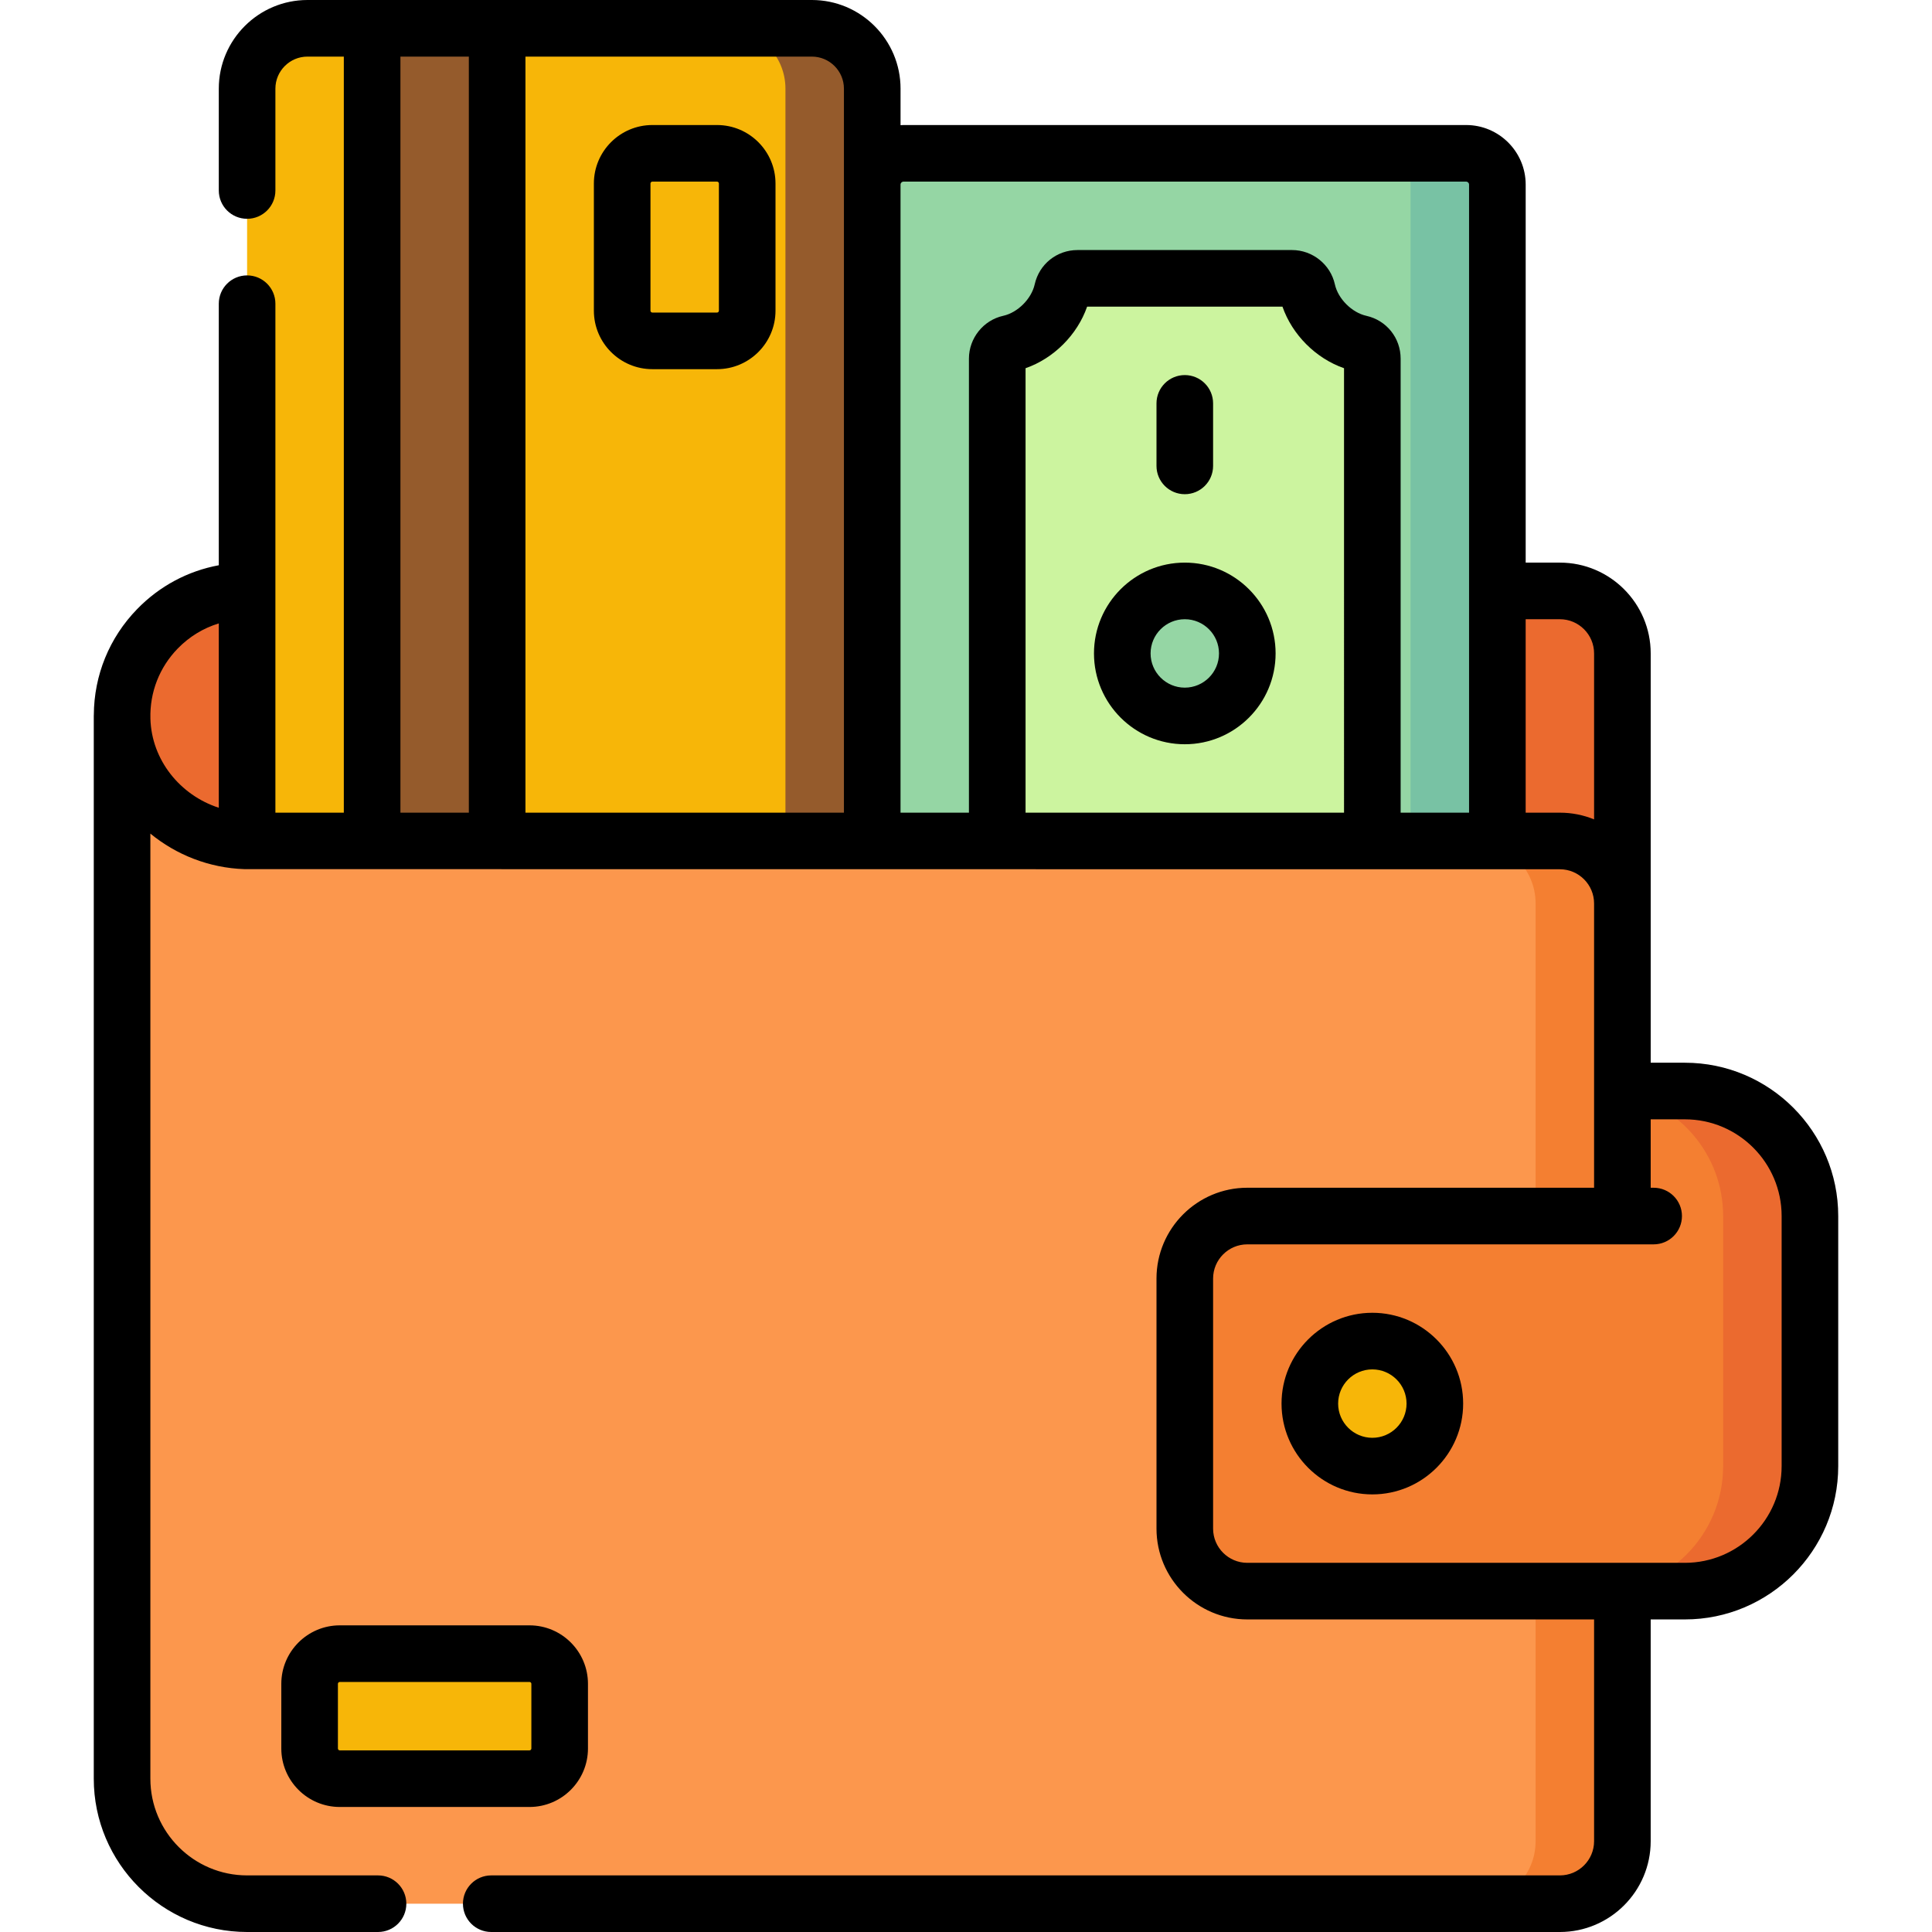 <?xml version="1.0" encoding="utf-8"?>
<!-- Generator: Adobe Illustrator 15.0.0, SVG Export Plug-In . SVG Version: 6.00 Build 0)  -->
<!DOCTYPE svg PUBLIC "-//W3C//DTD SVG 1.1//EN" "http://www.w3.org/Graphics/SVG/1.1/DTD/svg11.dtd">
<svg version="1.1" id="Layer_1" xmlns="http://www.w3.org/2000/svg" xmlns:xlink="http://www.w3.org/1999/xlink" x="0px" y="0px"
	 width="512px" height="512px" viewBox="0 0 512 512" enable-background="new 0 0 512 512" xml:space="preserve">
<g>
	<g>
		<path fill="#F47F31" d="M406.95,289.133h27.883v33.133H406.95V289.133z"/>
		<path fill="#EB6A2F" d="M429.95,253.929v-80.762c0-9.15-7.417-16.567-16.567-16.567h-16.566H65.484
			c-18.608,0-33.634,15.34-33.121,34.064v63.265H429.95L429.95,253.929z"/>
		<g>
			<path fill="#F7B608" d="M234.15,225.867H65.483V23.5c0-8.837,7.164-16,16-16h17.134l16.566,3.5l16.567-3.5h83.4
				c8.837,0,16,7.163,16,16v25.417h3V225.867z"/>
			<path opacity="0.5" fill="#350051" enable-background="new    " d="M215.15,7.5h-23c8.837,0,16,7.163,16,16v202.367h23V23.5
				C231.15,14.663,223.987,7.5,215.15,7.5z"/>
			<path opacity="0.5" fill="#350051" enable-background="new    " d="M98.617,7.5h33.133v218.367H98.617V7.5z"/>
			<path fill="#F7B608" d="M190.017,90.333h-17.133c-4.418,0-8-3.582-8-8v-33.7c0-4.418,3.582-8,8-8h17.133c4.418,0,8,3.582,8,8
				v33.7C198.017,86.752,194.435,90.333,190.017,90.333z"/>
		</g>
		<g>
			<path fill="#95D6A4" d="M396.816,225.867V48.917c0-4.575-3.709-8.283-8.282-8.283h-149.1c-4.575,0-8.283,3.709-8.283,8.283
				v176.95h33.133l49.7-19.567l49.699,19.567H396.816z"/>
			<path fill="#CCF49F" d="M363.684,225.867V95.045c0-1.935-1.34-3.611-3.228-4.032c-6.582-1.467-12.538-7.286-14.022-14.04
				c-0.412-1.882-2.102-3.206-4.026-3.206h-56.847c-1.935,0-3.609,1.339-4.031,3.227c-1.467,6.582-7.285,12.538-14.039,14.022
				c-1.883,0.413-3.206,2.102-3.206,4.028v130.823"/>
			<ellipse fill="#95D6A4" cx="314.02" cy="173.288" rx="16.564" ry="16.564"/>
			<path fill="#78C2A4" d="M388.533,40.633h-23c4.574,0,8.283,3.708,8.283,8.283v176.95h23V48.917
				C396.816,44.342,393.107,40.633,388.533,40.633z"/>
		</g>
		<path fill="#FC974D" d="M429.95,487.933c0,9.15-7.417,16.567-16.567,16.567h-347.9c-18.299,0-33.134-14.835-33.134-33.134V189.733
			l0.013,0.931c0.495,18.047,15.756,32.202,33.81,32.202h347.211c9.15,0,16.567,7.417,16.567,16.567V487.933z"/>
		<path fill="#F47F31" d="M413.384,222.867h-23c9.15,0,16.567,7.417,16.567,16.567v248.5c0,9.15-7.417,16.567-16.567,16.567h23
			c9.15,0,16.567-7.417,16.567-16.567v-248.5C429.95,230.284,422.533,222.867,413.384,222.867z"/>
		<path fill="#F7B608" d="M140.317,471.367H90.05c-4.418,0-8-3.582-8-8v-17.133c0-4.418,3.582-8,8-8h50.267c4.418,0,8,3.582,8,8
			v17.133C148.317,467.785,144.735,471.367,140.317,471.367z"/>
		<path fill="#F47F31" d="M429.95,289.133h16.564c18.301,0,33.135,14.834,33.135,33.133v66.269
			c0,18.299-14.834,33.133-33.135,33.133H330.55c-9.149,0-16.567-7.417-16.567-16.567v-66.267c0-9.15,7.418-16.567,16.567-16.567
			h99.4V289.133L429.95,289.133z"/>
		<path fill="#EB6A2F" d="M446.517,289.133H429.95v0.631c15.219,2.995,26.7,16.406,26.7,32.503v66.269
			c0,18.299-14.834,33.133-33.135,33.133h23c18.301,0,33.135-14.834,33.135-33.133v-66.269
			C479.65,303.968,464.816,289.133,446.517,289.133L446.517,289.133z"/>
		<ellipse fill="#F7B608" cx="363.429" cy="371.907" rx="16.561" ry="16.561"/>
	</g>
	<g>
		<path d="M155.817,463.367v-17.133c0-8.547-6.953-15.5-15.5-15.5H90.05c-8.547,0-15.5,6.953-15.5,15.5v17.133
			c0,8.547,6.953,15.5,15.5,15.5h50.267C148.864,478.867,155.817,471.914,155.817,463.367z M89.55,463.367v-17.133
			c0-0.276,0.224-0.5,0.5-0.5h50.267c0.276,0,0.5,0.224,0.5,0.5v17.133c0,0.274-0.224,0.5-0.5,0.5H90.05
			C89.774,463.867,89.55,463.643,89.55,463.367z"/>
		<path d="M363.684,347.9c-13.271,0-24.064,10.796-24.064,24.065c0,13.271,10.796,24.066,24.064,24.066
			c13.271,0,24.067-10.796,24.067-24.066C387.751,358.697,376.954,347.9,363.684,347.9z M363.684,381.033
			c-4.998,0-9.064-4.067-9.064-9.066c0-5,4.066-9.065,9.064-9.065c5,0,9.067,4.065,9.067,9.065
			C372.75,376.966,368.684,381.033,363.684,381.033z"/>
		<path d="M446.517,281.633h-9.064v-42.2v-66.267c0-13.27-10.796-24.066-24.066-24.066h-9.065V48.917
			c0-8.703-7.082-15.783-15.784-15.783h-149.1c-0.264,0-0.522,0.027-0.783,0.04V23.5c0-12.958-10.542-23.5-23.5-23.5H81.483
			c-12.958,0-23.5,10.542-23.5,23.5v26.983c0,4.142,3.358,7.5,7.5,7.5s7.5-3.358,7.5-7.5V23.5c0-4.687,3.813-8.5,8.5-8.5h9.633
			v200.367H72.983V80.483c0-4.142-3.358-7.5-7.5-7.5s-7.5,3.358-7.5,7.5v69.312c-8.184,1.515-15.685,5.499-21.625,11.605
			c-7.393,7.599-11.438,17.529-11.496,28.09c-0.003,0.081-0.012,0.161-0.012,0.243v281.633C24.85,493.772,43.078,512,65.484,512
			h34.699c4.142,0,7.5-3.358,7.5-7.5s-3.358-7.5-7.5-7.5H65.484c-14.134,0-25.634-11.499-25.634-25.634V220.917
			c6.857,5.615,15.547,9.106,24.961,9.415c0.222,0.02,348.572,0.034,348.572,0.034c4.999,0,9.066,4.067,9.066,9.066v75.333h-91.9
			c-13.27,0-24.066,10.796-24.066,24.067V405.1c0,13.271,10.795,24.066,24.066,24.066h91.9v58.767c0,4.999-4.067,9.067-9.066,9.067
			h-283.2c-4.142,0-7.5,3.358-7.5,7.5s3.358,7.5,7.5,7.5h283.201c13.271,0,24.066-10.796,24.066-24.067v-58.767h9.064
			c22.405,0,40.635-18.229,40.635-40.633v-66.269C487.15,299.861,468.922,281.633,446.517,281.633z M39.86,190.459
			c-0.192-6.992,2.383-13.597,7.249-18.599c3.067-3.152,6.792-5.41,10.874-6.651v48.858
			C47.747,210.748,40.161,201.423,39.86,190.459z M239.433,48.133h149.1c0.432,0,0.783,0.352,0.783,0.783v166.45h-18.133V95.045
			c0-5.492-3.742-10.161-9.098-11.353c-3.831-0.854-7.488-4.513-8.327-8.329c-1.157-5.272-5.933-9.098-11.354-9.098h-56.847
			c-5.492,0-10.16,3.741-11.353,9.096c-0.854,3.832-4.513,7.489-8.329,8.328c-5.271,1.158-9.098,5.933-9.098,11.354v120.323H238.65
			V48.917C238.65,48.485,239.001,48.133,239.433,48.133z M356.184,215.367h-84.399V97.581c7.457-2.591,13.713-8.847,16.313-16.314
			h51.771c2.591,7.457,8.846,13.713,16.314,16.314V215.367L356.184,215.367z M223.65,23.5v25.417v166.45h-84.4V15h75.9
			C219.837,15,223.65,18.813,223.65,23.5z M106.117,215.367V15h18.133v200.367H106.117z M413.384,215.367h-9.067V164.1h9.067
			c4.999,0,9.066,4.067,9.066,9.066v43.979C419.65,216.002,416.59,215.367,413.384,215.367z M472.15,388.533
			c0,14.134-11.499,25.633-25.635,25.633H330.55c-4.999,0-9.067-4.067-9.067-9.066v-66.267c0-4.999,4.067-9.067,9.067-9.067h107.685
			c4.142,0,7.5-3.356,7.5-7.5c0-4.142-3.358-7.5-7.5-7.5h-0.783v-18.133h9.064c14.136,0,25.635,11.499,25.635,25.633V388.533
			L472.15,388.533z"/>
		<path d="M313.982,149.1c-13.271,0-24.066,10.796-24.066,24.066s10.796,24.067,24.066,24.067s24.065-10.796,24.065-24.067
			C338.05,159.896,327.254,149.1,313.982,149.1z M313.982,182.233c-5,0-9.066-4.067-9.066-9.067c0-4.999,4.066-9.066,9.066-9.066
			s9.065,4.067,9.065,9.066C323.05,178.166,318.982,182.233,313.982,182.233z"/>
		<path d="M313.982,130.967c4.143,0,7.5-3.358,7.5-7.5V106.9c0-4.142-3.357-7.5-7.5-7.5s-7.5,3.358-7.5,7.5v16.567
			C306.482,127.609,309.841,130.967,313.982,130.967z"/>
		<path d="M172.883,97.834h17.133c8.547,0,15.5-6.953,15.5-15.5v-33.7c0-8.547-6.953-15.5-15.5-15.5h-17.133
			c-8.547,0-15.5,6.953-15.5,15.5v33.7C157.383,90.88,164.336,97.834,172.883,97.834z M172.383,48.633c0-0.276,0.224-0.5,0.5-0.5
			h17.133c0.276,0,0.5,0.224,0.5,0.5v33.7c0,0.276-0.224,0.5-0.5,0.5h-17.133c-0.276,0-0.5-0.224-0.5-0.5V48.633z"/>
	</g>
</g>
</svg>
